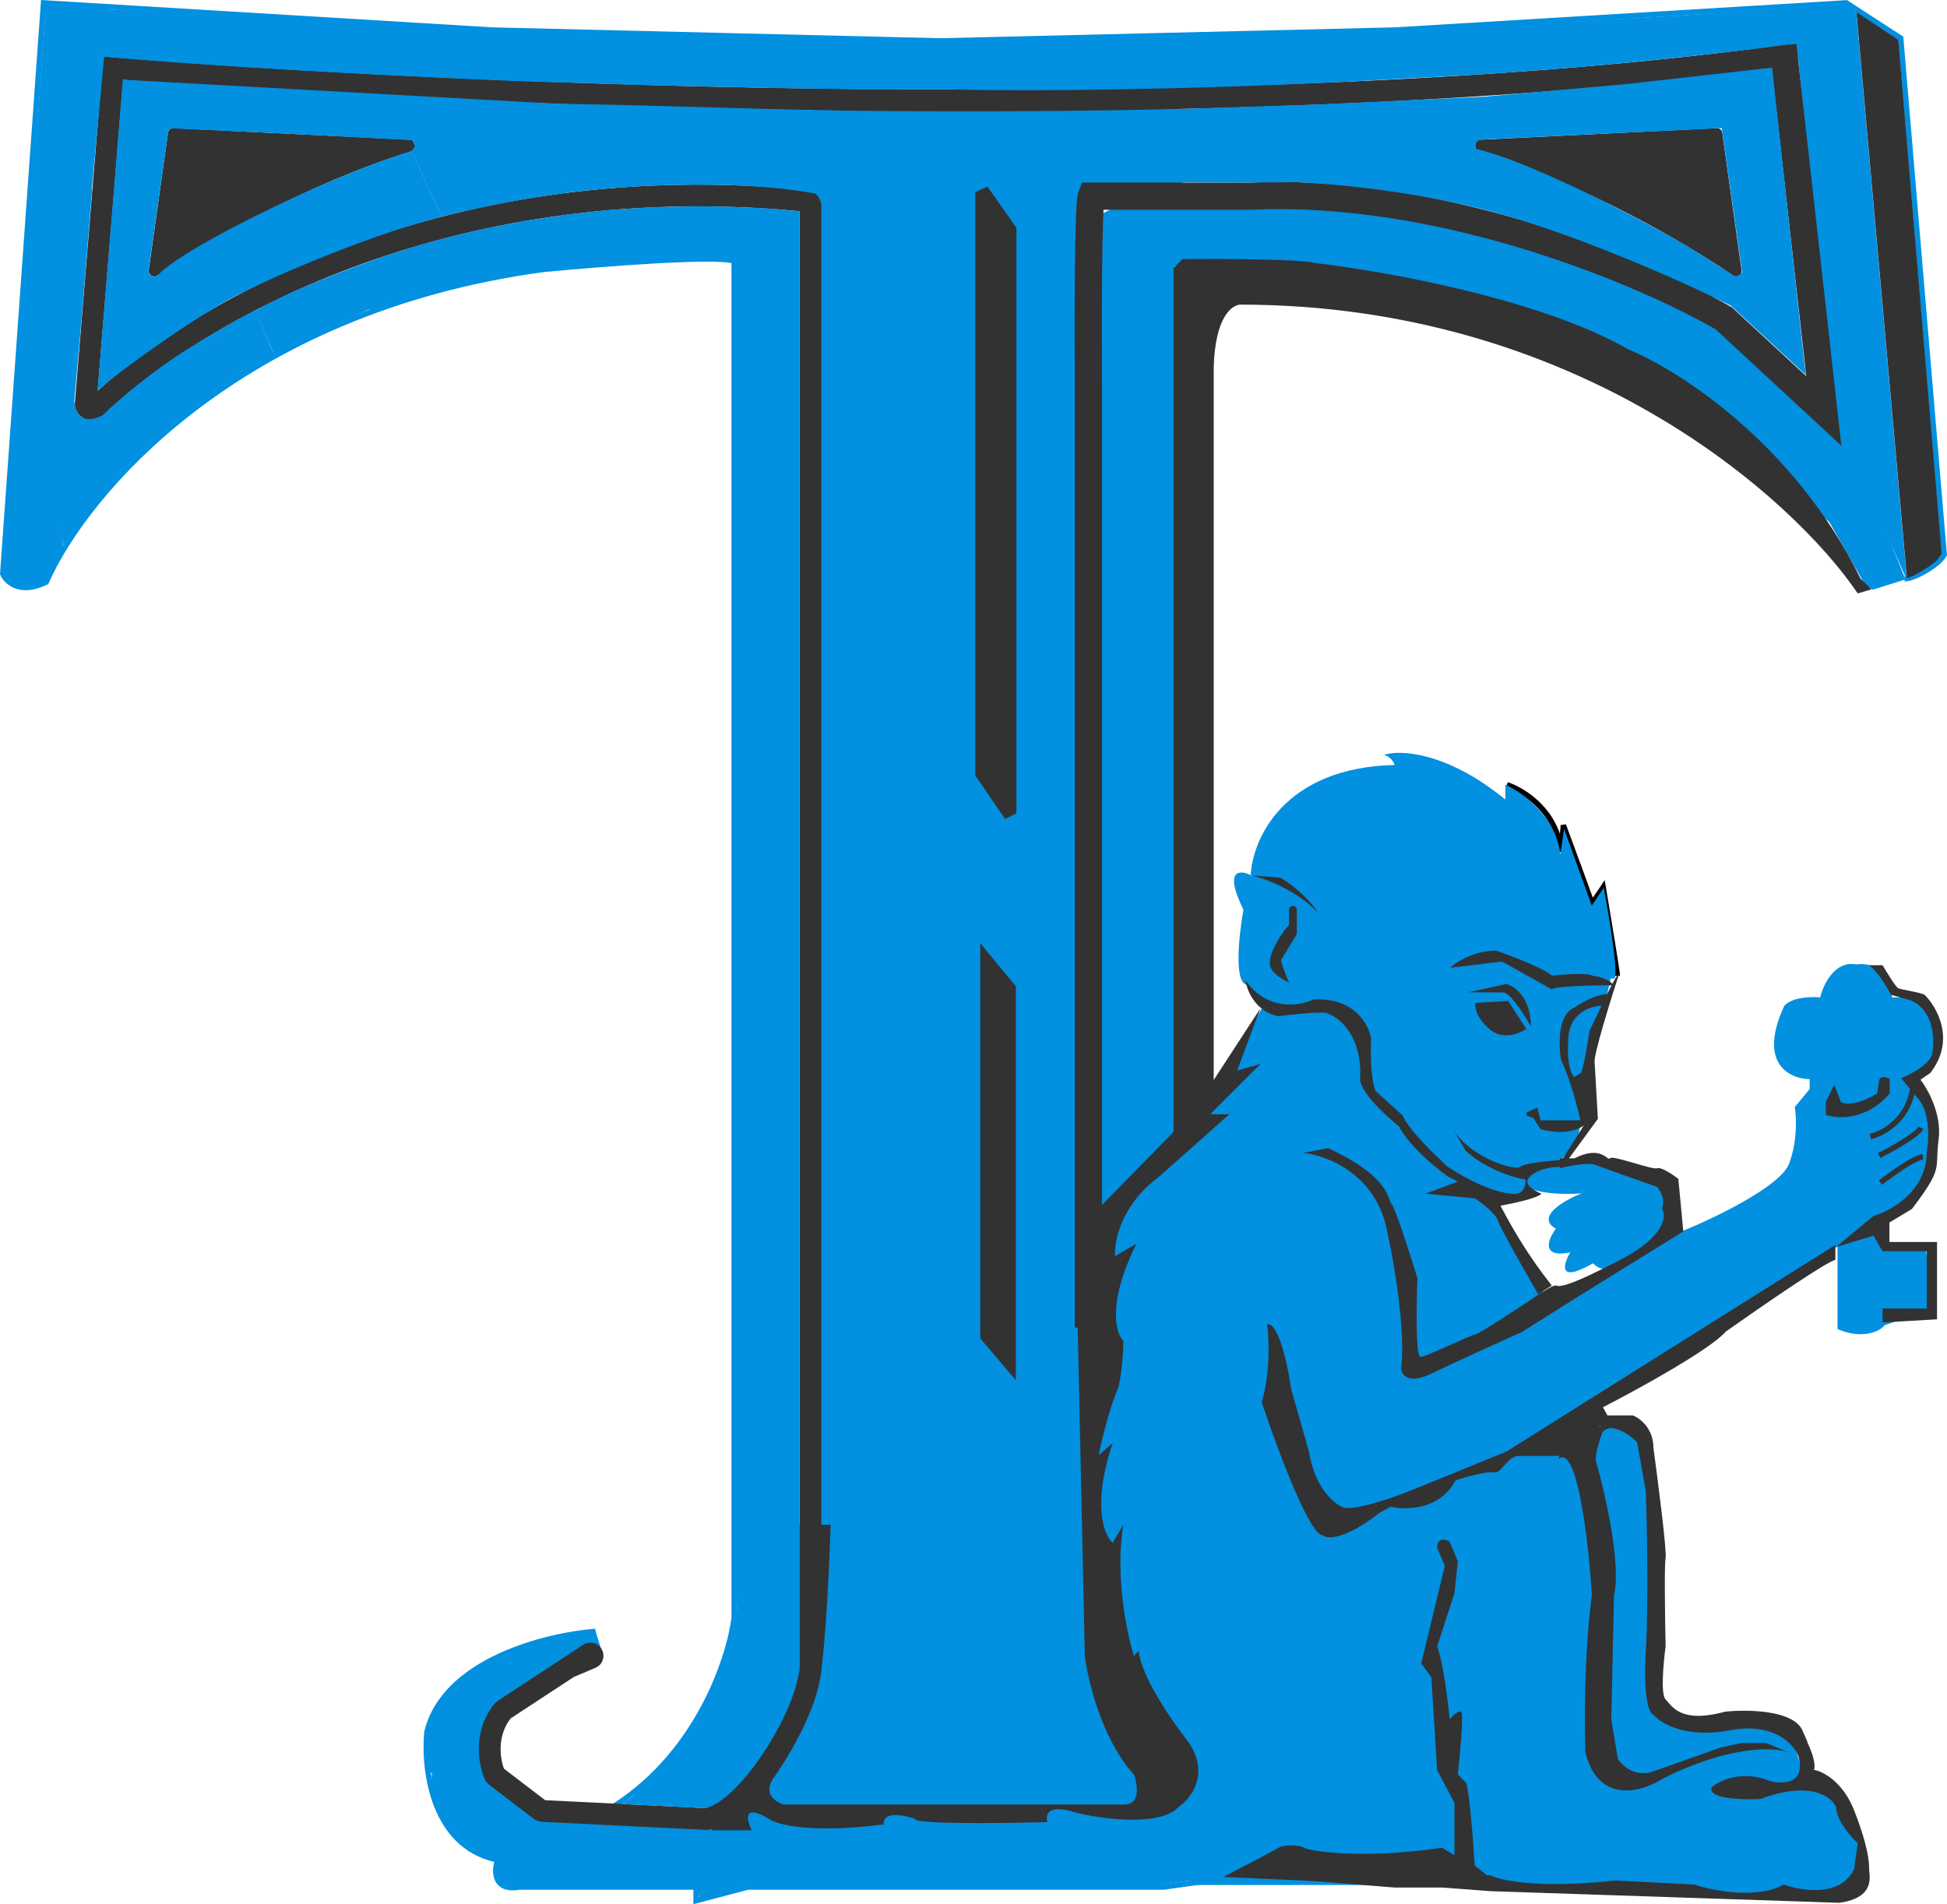 <?xml version="1.0" encoding="UTF-8"?> <svg xmlns="http://www.w3.org/2000/svg" viewBox="0 0 91.065 89.07" fill="none"><path d="M73.978 55.822C72.759 55.914 71.927 55.735 71.663 55.634L71.946 54.654L73.016 54.496L74.149 54.273L76.278 54.654L78.194 55.522L77.877 57.969L75.155 59.335C74.901 59.428 74.618 59.211 74.509 59.091C72.849 60.048 73.108 59.151 73.445 58.582C72.042 58.858 72.41 57.959 72.769 57.475C71.802 56.911 73.172 56.138 73.978 55.822Z" fill="#0290E0"></path><path d="M63.999 47.619L66.848 41.78L75.443 45.283L74.463 49.674L73.762 53.458L71.286 56.027L69.138 55.7L63.999 47.619Z" fill="#0290E0"></path><path d="M71.896 51.803L71.405 52.041V52.186L71.714 52.296L72.06 52.823C73.37 53.158 74.049 52.744 74.225 52.496V50.021L73.624 50.385C73.319 49.992 73.315 49.129 73.351 48.747C73.319 47.321 74.49 47.013 75.08 47.037L75.28 46.508C74.742 46.45 73.952 46.909 73.624 47.146C72.867 47.437 72.897 48.868 73.006 49.547C73.472 50.566 73.807 51.877 73.916 52.404H72.06L71.896 51.803Z" fill="#323232"></path><path d="M70.541 46.823L69.01 46.912C68.966 47.088 69.033 47.577 69.653 48.126C70.272 48.675 71.066 48.355 71.386 48.126L70.541 46.823Z" fill="#323232"></path><path fill-rule="evenodd" clip-rule="evenodd" d="M72.886 39.859C72.705 38.015 71.183 37.071 70.444 36.831L70.522 36.589C71.193 36.807 72.47 37.563 72.96 39L72.996 38.591L73.242 38.558C73.462 39.154 73.793 40.052 74.069 40.807C74.207 41.184 74.331 41.526 74.422 41.776C74.451 41.856 74.476 41.927 74.498 41.987C74.514 41.965 74.531 41.941 74.549 41.915C74.659 41.761 74.79 41.566 74.877 41.435L75.055 41.167L75.109 41.484C75.219 42.141 75.386 43.137 75.524 43.989C75.593 44.415 75.656 44.805 75.7 45.099C75.723 45.246 75.741 45.37 75.754 45.462C75.766 45.548 75.775 45.618 75.775 45.65H75.52C75.52 45.65 75.52 45.65 75.52 45.649C75.52 45.649 75.52 45.645 75.52 45.638C75.519 45.63 75.518 45.619 75.516 45.605C75.513 45.578 75.508 45.541 75.502 45.496C75.49 45.406 75.472 45.284 75.449 45.138C75.404 44.845 75.342 44.456 75.273 44.03C75.155 43.305 75.017 42.476 74.911 41.84C74.859 41.916 74.806 41.993 74.756 42.062C74.701 42.141 74.649 42.212 74.61 42.261C74.592 42.284 74.573 42.307 74.556 42.324L74.555 42.324C74.55 42.329 74.532 42.347 74.506 42.358C74.496 42.363 74.45 42.382 74.398 42.358C74.348 42.335 74.332 42.293 74.326 42.268C74.326 42.267 74.326 42.267 74.325 42.266C74.324 42.262 74.322 42.255 74.318 42.245C74.312 42.225 74.302 42.197 74.289 42.161C74.264 42.089 74.228 41.988 74.183 41.863C74.092 41.613 73.968 41.272 73.83 40.895C73.627 40.341 73.396 39.71 73.2 39.178L73.14 39.858L72.886 39.859ZM74.324 42.254C74.324 42.257 74.324 42.261 74.325 42.265C74.325 42.263 74.324 42.259 74.324 42.254ZM74.378 42.141C74.376 42.143 74.376 42.143 74.379 42.141C74.379 42.141 74.379 42.141 74.378 42.141Z" fill="black"></path><path d="M78.697 57.581L71.593 61.989L73.188 66.512L85.945 58.306V62.167C87.105 62.677 87.946 62.269 88.149 61.989L90.353 61.206L90.092 58.509L88.149 58.306L87.975 57.581L88.497 56.885L89.918 55.668L90.353 53.696L90.092 51.435L89.541 50.478L90.353 49.782L90.555 48.419L90.092 47.115L89.425 46.651H88.497C88.358 45.213 87.337 45.027 86.844 45.114C85.824 44.905 85.278 46.052 85.134 46.651C83.951 46.582 83.5 46.931 83.423 47.115C82.217 49.782 83.732 50.468 84.641 50.478V50.942L83.945 51.783C84.022 52.218 84.078 53.354 83.684 54.421C83.29 55.488 80.195 56.973 78.697 57.581Z" fill="#0290E0"></path><path d="M58.158 42.557C57.207 40.609 58.016 40.679 58.539 40.958L63.606 40.519L67.725 41.439L67.017 47.313L64.413 47.695L59.077 47.016L58.284 46.053C57.707 45.895 57.959 43.656 58.158 42.557Z" fill="#0290E0"></path><path fill-rule="evenodd" clip-rule="evenodd" d="M89.062 54.682C88.679 54.929 88.28 55.223 88.03 55.419L87.873 55.218C88.128 55.019 88.533 54.72 88.924 54.468C89.119 54.343 89.313 54.227 89.483 54.142C89.648 54.06 89.81 53.996 89.936 53.991L89.945 54.246C89.88 54.248 89.762 54.288 89.597 54.37C89.438 54.449 89.253 54.559 89.062 54.682Z" fill="#323232"></path><path d="M55.175 53.83L59.23 46.796L65.14 47.333L67.974 52.707L69.635 56.029L72.175 60.23V61.647L65.678 61.256L54.442 63.454L53.515 55.492L55.175 53.83Z" fill="#0290E0"></path><path d="M68.368 58.495L53.077 60.788L54.558 73.643L63.255 75.458L73.72 68.339L71.952 62.27L68.368 58.495Z" fill="#0290E0"></path><path fill-rule="evenodd" clip-rule="evenodd" d="M89.097 53.523C88.697 53.772 88.244 54.016 87.949 54.166L87.835 53.938C88.125 53.792 88.571 53.551 88.962 53.307C89.159 53.185 89.339 53.063 89.478 52.953C89.548 52.898 89.606 52.847 89.65 52.802C89.696 52.756 89.721 52.721 89.732 52.698L89.961 52.809C89.933 52.868 89.886 52.926 89.832 52.98C89.778 53.036 89.711 53.094 89.636 53.153C89.486 53.271 89.297 53.398 89.097 53.523Z" fill="#323232"></path><path d="M88.05 61.208V61.859L90.598 61.712V58.095H88.372V57.184L89.422 56.552C90.927 54.578 90.484 54.731 90.674 53.289C90.826 52.135 90.173 50.953 89.827 50.506L90.282 50.19C91.482 48.662 90.605 47.116 90.017 46.534C89.827 46.419 88.926 46.295 88.782 46.224C88.668 46.166 88.246 45.482 88.05 45.148H87.396C87.74 45.32 88.24 46.143 88.448 46.534L89.38 46.797C90.445 47.276 90.493 48.59 90.385 49.188C90.404 49.705 89.42 50.233 88.926 50.432L89.582 51.247C90.287 51.86 90.233 53.265 90.119 53.891C90.119 55.699 88.458 56.636 87.628 56.878L85.866 58.334L87.628 57.798L88.05 58.526H90.119V61.208H88.05Z" fill="#323232"></path><path d="M64.771 73.563L54.944 71.725L55.702 88.172H67.281L64.771 73.563Z" fill="#0290E0"></path><path d="M75.117 66.753L64.617 73.843L63.694 76.633L66.886 87.314L69.992 88.122L81.439 88.718L86.502 88.377L87.141 86.548L86.077 84.25L84.417 83.228L83.651 80.718H81.183L78.048 80.388L77.23 79.365V70.508L76.522 66.753H75.117Z" fill="#0290E0"></path><path d="M32.738 88.849L32.57 88.178L34.384 79.23L38.241 69.067L54.225 53.335L56.369 87.856L54.225 88.178H34.89L32.738 88.849Z" fill="#0290E0"></path><path d="M33.204 85.5L24.779 84.838L23.195 86.794V87.598L23.399 88.076L24.171 88.241H32.597L33.204 85.5Z" fill="#0290E0"></path><path d="M54.944 53.185C53.449 54.403 52.061 55.861 51.554 56.438H50.921V10.33L52.945 9.265L67.592 10.011L78.831 13.793L86.021 19.439L89.124 27.102L87.603 27.581L87.265 27.411L85.573 24.438L79.8 18.753L71.627 14.489L54.944 12.446V53.185Z" fill="#0290E0"></path><path d="M56.768 50.762V17.149C56.841 14.912 57.553 14.297 57.987 14.249C73.796 14.249 83.842 23.254 86.889 27.757L87.529 27.569L87.025 27.071C83.889 20.68 78.422 17.268 76.148 16.338C72.078 13.987 64.704 12.67 61.526 12.306C60.893 12.118 57.117 12.102 55.308 12.117L54.89 12.541V53.177L56.768 50.762Z" fill="#323232"></path><path d="M50.666 40.089H38.062V71.275L42.719 70.677L50.666 61.663V40.089Z" fill="#0290E0"></path><path d="M38.203 4.832L37.71 5.596L38.203 40.724L48.331 41.756L50.984 58.485V8.983L55.408 9.474L54.971 4.832H38.203Z" fill="#0290E0"></path><path d="M45.616 36.274V8.99L46.181 8.726L47.538 10.648V38.046L47.01 38.31L45.616 36.274Z" fill="#323232"></path><path fill-rule="evenodd" clip-rule="evenodd" d="M1.919 0L23.026 1.279L44.005 1.788L65.24 1.279L86.389 0.005L89.02 1.715L91.063 25.979L91.045 26.012C90.97 26.149 90.838 26.289 90.685 26.42C90.529 26.553 90.343 26.682 90.152 26.796C89.961 26.91 89.762 27.01 89.578 27.082C89.398 27.152 89.222 27.2 89.081 27.2V26.946C89.174 26.946 89.314 26.912 89.486 26.845C89.654 26.779 89.84 26.686 90.022 26.578C90.203 26.47 90.377 26.348 90.52 26.227C90.649 26.116 90.746 26.012 90.803 25.922L88.777 1.861L86.321 0.264L65.249 1.533L44.005 2.042L23.016 1.533L2.155 0.269L0.258 26.817C0.338 26.977 0.514 27.18 0.796 27.285C1.085 27.392 1.501 27.402 2.066 27.13C3.895 23.003 11.079 14.404 25.42 12.472L25.423 12.471L25.425 12.471C26.762 12.344 28.811 12.172 30.616 12.07C31.518 12.019 32.361 11.986 33.023 11.984C33.355 11.983 33.643 11.991 33.872 12.008C34.095 12.025 34.279 12.052 34.39 12.099L34.467 12.132V75.685L34.466 75.693C34.208 77.709 32.644 82.348 28.427 84.817L28.298 84.597C32.418 82.186 33.958 77.643 34.212 75.669V12.309C34.133 12.29 34.013 12.274 33.853 12.261C33.633 12.245 33.352 12.238 33.024 12.239C32.368 12.24 31.531 12.273 30.63 12.324C28.831 12.426 26.786 12.597 25.452 12.724C11.153 14.652 4.044 23.244 2.28 27.274L2.262 27.316L2.221 27.337C1.586 27.654 1.083 27.662 0.708 27.524C0.337 27.386 0.11 27.112 0.013 26.893L0 26.864L1.919 0ZM23.304 77.355C24.905 76.612 26.688 76.272 27.844 76.186L27.863 76.44C26.73 76.524 24.978 76.858 23.411 77.586C21.845 78.314 20.491 79.421 20.094 81.04C20.012 81.895 20.077 83.211 20.532 84.384C20.988 85.558 21.829 86.577 23.3 86.871L23.441 86.9L23.396 87.036C23.315 87.279 23.275 87.611 23.379 87.848C23.429 87.961 23.511 88.053 23.644 88.109C23.781 88.167 23.981 88.191 24.272 88.142L24.282 88.141H32.686V88.739L34.959 88.141H54.424L56.196 87.888L56.232 88.139L54.442 88.395H34.992L32.432 89.069V88.395H24.303C23.988 88.446 23.738 88.425 23.545 88.344C23.347 88.26 23.219 88.117 23.146 87.95C23.027 87.679 23.052 87.348 23.115 87.092C21.617 86.741 20.758 85.668 20.295 84.476C19.82 83.253 19.756 81.89 19.842 81.006L19.843 80.998L19.845 80.989C20.265 79.255 21.707 78.097 23.304 77.355Z" fill="#0290E0"></path><path d="M59.795 86.431C59.613 86.553 58.001 87.391 57.218 87.796L69.954 88.373C70.061 88.18 70.211 87.819 69.954 87.912C69.698 88.005 68.658 87.256 68.171 86.869L67.449 86.431C63.581 86.995 61.195 86.569 60.995 86.431C60.795 86.294 60.022 86.28 59.795 86.431Z" fill="#323232"></path><path d="M27.851 76.28L28.172 77.324L27.65 77.573L23.674 79.61L22.63 81.351L24.817 84.854L23.327 87.046C22.681 86.922 21.498 86.079 20.976 85.557C20.558 85.14 20.114 83.654 20.204 82.971C19.588 82.175 20.074 80.525 20.538 79.746C21.369 78.089 25.678 76.376 27.851 76.28Z" fill="#0290E0"></path><path fill-rule="evenodd" clip-rule="evenodd" d="M5.762 3.735L4.569 18.276C9.359 13.923 21.156 7.258 37.725 8.889C38.111 8.927 38.415 9.251 38.415 9.648V78.182C38.415 78.256 38.405 78.331 38.381 78.408C38.092 79.33 37.509 80.836 36.673 82.24C35.85 83.624 34.721 85.011 33.301 85.547C33.2 85.585 33.097 85.599 32.998 85.594L25.37 85.219C25.215 85.211 25.067 85.157 24.944 85.063L22.895 83.496C22.799 83.422 22.713 83.321 22.66 83.193C22.377 82.522 22.095 80.994 23.113 79.715C23.164 79.65 23.224 79.597 23.289 79.554L27.276 76.938C27.458 76.818 27.691 76.805 27.886 76.902C28.353 77.136 28.332 77.81 27.851 78.014L26.834 78.445L23.883 80.381C23.247 81.211 23.381 82.224 23.571 82.732L25.499 84.206L32.993 84.575C34.053 84.151 35.013 83.04 35.799 81.72C36.573 80.42 37.122 79.013 37.398 78.143V9.879C20.714 8.311 9.058 15.322 4.812 19.442C4.306 19.934 3.444 19.538 3.503 18.825L4.832 2.638L5.518 2.694C21.15 3.963 58.365 5.586 83.747 2.047L83.887 3.055C58.567 6.585 21.598 5.001 5.762 3.735Z" fill="#323232"></path><path d="M6.956 12.637L7.858 6.211C7.876 6.081 7.991 5.986 8.122 5.992L19.169 6.534C19.461 6.548 19.51 6.993 19.232 7.08C14.232 8.641 9.583 11.36 7.36 12.886C7.175 13.013 6.924 12.86 6.956 12.637Z" fill="#323232"></path><path d="M81.457 12.637L80.555 6.211C80.537 6.081 80.422 5.986 80.291 5.992L69.243 6.534C68.952 6.548 68.902 6.993 69.181 7.08C74.18 8.641 78.829 11.36 81.052 12.886C81.237 13.013 81.488 12.86 81.457 12.637Z" fill="#323232"></path><path d="M3.302 19.47L5.059 0.648C5.072 0.507 4.968 0.383 4.827 0.371L2.415 0.161C2.273 0.149 2.15 0.25 2.14 0.391C1.538 8.955 0.223 25.886 0.123 26.591C0.027 27.257 1.221 27.419 1.896 27.368C1.98 27.362 2.053 27.309 2.09 27.234L2.897 25.62C2.912 25.59 2.921 25.556 2.924 25.523L3.302 19.47Z" fill="#0290E0"></path><path d="M4.714 19.467C3.818 19.885 3.494 19.28 3.494 18.812L3.188 19.085L2.68 19.34L2.807 20.484H3.951L5.161 19.568C5.5 19.271 5.664 19.024 4.714 19.467Z" fill="#0290E0"></path><path fill-rule="evenodd" clip-rule="evenodd" d="M0.635 27.195L0.437 27.077L0.568 26.859L1.086 27.169L1.415 27.224L1.394 27.477H1.104L0.997 27.413L0.609 27.348L0.635 27.195Z" fill="#0290E0"></path><path d="M3.051 20.23C3.645 20.06 5.01 19.645 5.722 19.34C6.434 19.034 7.46 18.958 7.884 18.958L10.046 18.195L9.664 18.704L8.416 19.444L6.994 20.866C5.64 22.359 2.934 25.379 2.926 25.525L3.025 22.638L2.797 22.773L3.051 20.23Z" fill="#0290E0"></path><path d="M12.845 16.666C11.725 16.767 9.326 18.743 8.266 19.718C7.147 19.641 5.009 19.514 4.635 19.569C4.597 19.589 4.578 19.597 4.578 19.591C4.578 19.582 4.598 19.574 4.635 19.569C5.187 19.265 9.65 16.132 11.954 14.504L12.845 16.666Z" fill="#0290E0"></path><path fill-rule="evenodd" clip-rule="evenodd" d="M4.307 8.868L3.817 14.893L3.449 19.036L3.195 19.013L3.563 14.871L3.564 14.871L4.053 8.847L4.307 8.868Z" fill="#0290E0"></path><path fill-rule="evenodd" clip-rule="evenodd" d="M8.219 16.994C7.66 17.378 7.01 17.866 6.424 18.336C5.762 18.868 5.197 19.385 4.91 19.683L4.726 19.506C5.023 19.198 5.597 18.674 6.265 18.137C6.855 17.664 7.51 17.173 8.075 16.784C8.358 16.59 8.619 16.42 8.839 16.291C9.056 16.165 9.244 16.07 9.375 16.035L9.441 16.281C9.346 16.306 9.185 16.384 8.968 16.511C8.755 16.636 8.499 16.801 8.219 16.994Z" fill="#0290E0"></path><path fill-rule="evenodd" clip-rule="evenodd" d="M11.082 15.254L12.066 14.728L11.946 14.504L10.958 15.032L10.012 15.579L6.094 18.45L6.244 18.655L10.151 15.792L11.082 15.254Z" fill="#0290E0"></path><path d="M10.109 15.532C10.153 15.601 10.023 15.914 9.701 16.119C9.379 16.324 8.95 16.331 8.906 16.261C9.048 16.179 9.189 16.084 9.542 15.869C9.864 15.664 10.004 15.595 10.109 15.532Z" fill="#0290E0"></path><path fill-rule="evenodd" clip-rule="evenodd" d="M14.755 15.62C12.971 16.576 11.108 17.732 9.937 18.504L9.797 18.292C10.972 17.517 12.843 16.357 14.635 15.396C15.531 14.916 16.409 14.484 17.173 14.175C17.931 13.869 18.594 13.675 19.052 13.688L19.045 13.942C18.645 13.931 18.026 14.105 17.268 14.411C16.517 14.715 15.647 15.142 14.755 15.62Z" fill="#0290E0"></path><path d="M18.582 11.788C16.226 12.544 13.163 13.803 11.953 14.526L12.765 16.461L18.888 13.75C19.832 12.962 20.966 11.024 18.582 11.788Z" fill="#0290E0"></path><path d="M34.387 9.678V12.091C26.097 11.905 19.612 13.503 17.219 14.563L18.974 11.661L19.321 11.555L19.811 11.412L20.739 11.157L22.657 10.693L24.605 10.322L26.604 10.024L28.547 9.814L30.48 9.693L32.448 9.644L33.416 9.656L34.387 9.678Z" fill="#0290E0"></path><path d="M4.562 18.271L5.751 3.687L7.427 4.718L7.968 6.025L7.869 6.141L6.953 12.592L6.947 12.679C6.945 12.707 6.953 12.78 7.003 12.845C7.214 12.992 7.262 12.933 7.361 12.892C8.641 11.497 15.847 8.049 19.245 7.08L20.678 10.138C17.993 10.76 12.883 12.821 10.67 14.031C9.065 14.908 5.916 17.085 4.562 18.271Z" fill="#0290E0"></path><path d="M37.399 77.829V9.882L35.83 9.743L34.281 9.68C34.598 30.033 34.283 71.897 34.495 76.121C34.712 80.45 30.585 83.42 29.085 84.384L32.988 84.58C34.671 84.204 37.399 79.836 37.399 77.829Z" fill="#0290E0"></path><path d="M34.52 75.151L34.363 75.655V75.745L34.285 76.408L34.037 77.426L33.264 79.297L33.051 79.734L32.85 80.16L32.521 80.718L32.177 81.213L31.486 82.053L31.053 82.578L30.172 83.421L29.578 83.948L29.645 84.037L29.712 84.138L30.463 83.667C30.978 83.35 32.009 82.697 32.009 82.625C32.009 82.554 32.764 81.654 33.141 81.213L34.52 79.734L34.99 77.93L34.52 75.151Z" fill="#0290E0"></path><path fill-rule="evenodd" clip-rule="evenodd" d="M2.081 0.133L2.96 0.322L2.045 0.691L1.922 0.255L2.064 0.215L2.081 0.133Z" fill="#0290E0"></path><path d="M27.709 3.856C27.469 4 12.242 3.323 4.884 2.652L4.547 0.414L27.469 1.615C27.656 2.326 27.941 3.717 27.709 3.856Z" fill="#0290E0"></path><path d="M44.45 1.932C44.272 2.011 33.015 1.78 27.355 1.582V3.835H27.22L27.054 3.872L27.729 3.894L28.325 3.919L29.486 3.966L31.673 4.013L36.019 4.115L40.359 4.184H44.691C44.716 3.433 44.629 1.853 44.45 1.932Z" fill="#0290E0"></path><path d="M44.257 1.923C57.243 1.787 74.261 1.179 86.373 0.168L86.824 0.596L89.191 27.137L85.84 19.543L84.096 2.684L83.888 2.877L83.7 2.078C83.119 2.172 76.504 2.972 71.903 3.285C68.962 3.534 65.851 3.656 62.797 3.83C55.702 4.187 48.496 4.282 44.653 4.187L44.257 1.923Z" fill="#0290E0"></path><path d="M88.787 1.86L86.827 0.562L89.19 27.049L89.499 26.929L89.894 26.709L90.225 26.496L90.582 26.224L90.818 25.91L88.787 1.86Z" fill="#323232"></path><path fill-rule="evenodd" clip-rule="evenodd" d="M84.48 17.592L82.755 2.196L84.019 2.055L86.124 20.848L80.248 15.408C76.69 13.354 67.444 9.411 58.515 9.811L58.501 9.812H51.614C51.606 9.964 51.598 10.145 51.592 10.351C51.571 10.973 51.557 11.8 51.548 12.705C51.531 14.515 51.535 16.626 51.544 18.018L51.544 18.02V62.1H50.272V18.024C50.263 16.628 50.259 14.512 50.277 12.693C50.285 11.785 50.299 10.946 50.32 10.309C50.331 9.991 50.344 9.717 50.359 9.507C50.367 9.402 50.375 9.307 50.386 9.226C50.394 9.167 50.41 9.05 50.451 8.945L50.608 8.54H58.473C67.785 8.127 77.325 12.236 80.948 14.344L81.009 14.379L84.48 17.592Z" fill="#323232"></path><path d="M81.488 12.752L80.528 5.991L69.578 6.511L54.804 8.163L54.436 5.124L61.844 4.878L69.369 4.525L76.002 3.94L82.883 3.164L84.432 17.342L82.147 14.94L81.488 12.752Z" fill="#0290E0"></path><path d="M68.917 9.679C65.351 8.833 62.206 8.613 60.793 8.523L57.802 8.542L54.88 8.523L54.858 8.064L68.839 6.363L69.155 6.551L69.095 6.591L69.037 6.648L69.001 6.756L68.993 6.864L69.037 6.965C71.057 7.423 75.088 9.368 78.229 11.124C79.362 11.758 80.382 12.443 81.138 12.933C81.403 12.899 81.425 12.806 81.453 12.738L83.889 13.94L84.473 17.551L80.95 14.294C78.879 13.249 73.209 10.698 68.917 9.679Z" fill="#0290E0"></path><path d="M26.257 9.05V4.855C30.866 4.924 35.086 5.103 38.913 5.164L38.102 9.05C34.204 8.332 28.701 8.703 26.257 9.05Z" fill="#0290E0"></path><path d="M26.256 9.059C25.373 9.137 22.185 9.722 20.672 10.13L19.239 7.078L19.409 6.842L19.273 6.557L13.585 6.26L8.042 6.002C8.02 6.006 7.968 6.023 7.933 6.054L7.953 5.997L5.773 3.73L26.297 4.866L26.261 8.522C26.423 8.723 26.383 8.962 26.258 9.057C26.258 9.058 26.257 9.059 26.256 9.059Z" fill="#0290E0"></path><path d="M47.514 46.134L45.851 44.12V62.603L47.514 64.568V46.134Z" fill="#323232"></path><path d="M35.97 85.081C34.735 84.34 34.918 85.126 35.163 85.612H33.285L37.984 78.644L38.355 71.323H38.85C38.8 73.013 38.632 76.819 38.355 78.521C38.078 80.223 36.756 82.379 36.129 83.245C35.706 83.938 36.305 84.31 36.657 84.409H52.524C53.355 84.453 53.213 83.497 53.038 83.014C51.541 81.36 50.883 78.625 50.741 77.464L50.404 62.02L51.335 61.768V56.572L55.055 52.78L56.601 50.773L58.956 47.159L57.863 50.076L58.956 49.767L56.601 52.122H57.498L54.218 55.038C52.446 56.339 52.101 58.06 52.151 58.757L53.152 58.179C51.784 60.938 52.174 62.357 52.54 62.721C52.54 63.708 52.38 64.602 52.3 64.925C51.875 65.886 51.517 67.418 51.391 68.064L52.043 67.498C51.069 70.407 51.637 71.82 52.043 72.164L52.54 71.323C52.142 73.725 52.706 76.418 53.038 77.464L53.261 77.207C53.343 78.373 54.816 80.506 55.542 81.427C56.627 82.936 55.72 84.114 55.131 84.515C54.266 85.461 51.568 85.092 50.328 84.789C48.997 84.35 48.881 84.903 48.99 85.235C43.679 85.359 42.66 85.184 42.814 85.081C41.511 84.655 41.287 85.075 41.339 85.338C37.922 85.777 36.336 85.35 35.97 85.081Z" fill="#323232"></path><path d="M67.578 73.238L67.219 72.406C67.219 71.902 67.608 72.001 67.803 72.113L68.185 73.036L68.028 74.52L67.219 77.018C67.492 77.72 67.722 79.575 67.803 80.415C67.93 80.265 68.217 79.988 68.343 80.078C68.469 80.168 68.29 82.05 68.185 82.98C68.238 83.048 68.383 83.219 68.545 83.363C68.707 83.507 68.898 86.017 68.973 87.255L69.828 87.953L68.028 86.963V84.33L67.219 82.8L66.948 78.458L66.475 77.805L67.578 73.238Z" fill="#323232"></path><path d="M69.708 87.716C70.162 87.961 71.969 88.354 75.562 87.962L79.238 88.152C80.118 88.442 82.189 88.849 83.43 88.152C84.274 88.46 86.115 88.745 86.725 87.417L86.888 86.219C86.552 85.91 85.881 85.141 85.881 84.531C85.672 84.041 84.672 83.279 82.341 84.15C81.506 84.195 79.88 84.15 80.054 83.605C80.417 83.288 81.47 82.784 82.777 83.306C83.376 83.469 84.481 83.464 84.111 82.135C83.893 81.573 82.946 80.545 80.898 80.937C78.851 81.329 77.668 80.611 77.332 80.203C77.159 80.166 76.847 79.521 76.978 77.235C77.109 74.948 77.032 71.29 76.978 69.747L76.57 67.46C76.041 66.948 75.034 66.323 74.759 67.379L74.691 67.897C74.699 67.692 74.722 67.52 74.759 67.379L74.963 65.827L75.181 66.209H76.379C76.697 66.336 77.332 66.813 77.332 67.706C77.55 69.312 77.969 72.596 77.904 72.879C77.838 73.162 77.877 75.756 77.904 77.017C77.804 77.743 77.664 79.255 77.904 79.494C78.203 79.794 78.584 80.638 80.681 80.066C81.706 79.957 83.866 79.979 84.301 80.937C84.538 81.457 84.571 81.552 84.523 81.472C84.734 81.917 84.941 82.487 84.846 82.789C85.251 82.856 86.193 83.33 86.725 84.689C87.389 86.388 87.423 87.117 87.423 87.417C87.423 87.716 87.758 88.767 86.03 89.005L69.708 88.461L67.474 88.292H65.23L61.171 87.962L61.526 87.51L68.034 87.716H69.708Z" fill="#323232"></path><path d="M77.764 83.202C80.896 81.626 82.992 81.72 83.648 81.964L82.612 81.535H81.45L80.491 81.737L77.359 82.848C76.49 83.171 75.869 82.595 75.667 82.267L75.364 80.424L75.49 74.614C75.833 73.22 75.094 69.942 74.682 68.478C74.52 68.154 74.867 67.164 75.061 66.71L73.394 66.861L72.889 68.25C73.778 67.502 74.304 72.181 74.455 74.614C74.091 77.382 74.101 80.667 74.152 81.964C74.758 84.429 76.812 83.816 77.764 83.202Z" fill="#323232"></path><path d="M61.858 71.815C61.216 71.762 59.695 67.645 59.015 65.593C59.422 64.194 59.357 62.643 59.264 61.947C59.814 61.849 60.241 63.914 60.386 64.958L61.222 67.902C61.49 69.562 62.36 70.31 62.761 70.477C63.136 70.745 65.036 70.098 65.939 69.742L70.455 67.902L85.844 58.233V58.936C85.496 58.963 82.287 61.178 80.725 62.282C79.976 63.138 76.577 65.002 74.971 65.827L75.273 66.396L72.897 68.102H71.225H71.024C70.522 68.102 70.188 68.972 69.887 68.872C69.646 68.791 68.582 69.083 68.08 69.24C67.358 70.631 65.75 70.645 65.036 70.477L64.501 70.778C62.895 72.036 62.07 71.994 61.858 71.815Z" fill="#323232"></path><path d="M85.397 52.147V51.536L85.794 50.739L86.098 51.536C86.521 51.811 87.406 51.394 87.795 51.151L87.908 50.472C88.053 50.309 88.285 50.404 88.383 50.472V51.151C87.297 52.418 85.94 52.343 85.397 52.147Z" fill="#323232"></path><path fill-rule="evenodd" clip-rule="evenodd" d="M89.579 51C89.315 52.519 88.093 53.157 87.507 53.288L87.452 53.039C87.972 52.923 89.088 52.343 89.328 50.956L89.579 51Z" fill="#323232"></path><path d="M64.88 57.599C64.386 54.935 62.066 54.041 60.968 53.926L62.12 53.706C65.115 55.104 64.88 56.139 65.079 56.302C65.238 56.433 65.956 58.68 66.295 59.787C66.247 61.022 66.208 63.487 66.44 63.472C66.731 63.454 68.8 62.437 69 62.419C69.16 62.405 70.845 61.303 71.668 60.754C71.983 60.529 72.645 60.088 72.776 60.132C72.939 60.187 73.284 60.241 75.843 58.898C77.891 57.823 77.955 56.865 77.731 56.52C77.908 56.142 77.657 55.697 77.51 55.521C76.682 55.23 74.943 54.614 74.609 54.487C74.275 54.359 73.368 54.54 72.957 54.646V54.181H73.642C74.926 53.531 75.213 54.356 75.3 54.181C75.387 54.007 77.277 54.734 77.51 54.646C77.696 54.576 78.247 54.947 78.499 55.141L78.732 57.599L73.642 60.754L71.199 62.295C70.23 62.73 68.023 63.73 66.949 64.253C65.874 64.775 65.557 64.313 65.533 64.016C65.752 62.204 65.189 58.983 64.88 57.599Z" fill="#323232"></path><path d="M70.181 56.397C71.438 58.811 72.545 60.051 72.578 60.134L71.945 60.537C71.357 59.528 70.158 57.43 70.067 57.105C69.976 56.78 69.31 56.269 68.988 56.054L66.677 55.835L68.19 55.269L67.718 55.031C66.231 53.938 65.582 53.018 65.444 52.695C63.807 51.353 63.547 50.611 63.622 50.408C63.69 48.323 62.548 47.512 61.969 47.368C61.409 47.345 60.279 47.47 59.784 47.536C58.696 47.3 58.313 46.317 58.257 45.855C59.266 47.312 60.797 47.059 61.436 46.751C63.342 46.65 64.023 47.923 64.126 48.572C64.07 50.107 64.243 50.846 64.336 51.024L65.612 52.187C65.87 52.826 67.124 54.048 67.718 54.579C69.451 55.717 70.611 55.891 70.975 55.835C71.319 55.743 71.372 55.356 71.355 55.173C69.966 54.922 68.914 54.177 68.561 53.835L67.968 52.837C67.938 52.791 67.91 52.743 67.883 52.695L67.968 52.837C68.866 54.251 70.963 54.771 71.107 54.579C71.226 54.421 72.413 54.304 72.991 54.265V54.579C71.999 54.593 71.553 54.981 71.454 55.173C71.335 55.465 71.834 55.736 72.099 55.835C71.927 56.047 70.749 56.298 70.181 56.397Z" fill="#323232"></path><path d="M60.294 43.254V42.494C60.437 42.27 60.594 42.401 60.655 42.494V43.694L59.914 44.914C60.026 45.362 60.214 45.794 60.294 45.954C59.492 45.602 59.36 45.194 59.394 45.034C59.394 44.442 59.994 43.601 60.294 43.254Z" fill="#323232"></path><path d="M58.562 40.951V40.441C60.247 40.98 61.325 42.168 61.654 42.695C60.667 41.655 59.181 41.099 58.562 40.951Z" fill="#323232"></path><path d="M65.23 35.782C60.022 35.904 58.573 39.275 58.499 40.945L65.618 41.525C68.851 43.081 75.359 46.105 75.522 45.75C75.686 45.396 75.249 42.785 75.011 41.525L74.449 42.36L73.154 38.764L72.983 39.974C72.779 38.188 71.183 37.049 70.41 36.702V37.401C67.656 35.152 65.48 35.067 64.736 35.305C65.049 35.4 65.196 35.663 65.23 35.782Z" fill="#0290E0"></path><path d="M69.993 44.472C68.95 44.458 68.109 45 67.819 45.272L70.254 44.976L72.584 46.28C72.667 46.127 74.542 46.088 75.469 46.088C75.303 45.797 74.728 45.666 74.461 45.637C74.252 45.497 73.122 45.579 72.584 45.637C72.236 45.303 70.712 44.721 69.993 44.472Z" fill="#323232"></path><path d="M71.605 48.017C71.594 46.642 70.83 46.12 70.45 46.03L68.677 46.415L70.351 46.425C70.689 46.504 71.328 47.519 71.605 48.017Z" fill="#323232"></path><path d="M74.735 52.336L74.585 49.692C74.522 49.378 75.325 46.793 75.748 45.491C75.511 45.67 74.612 47.691 74.339 48.234C74.143 49.618 73.961 50.227 73.895 50.359L74.068 52.657L73.053 54.263H73.327L74.735 52.336Z" fill="#323232"></path></svg> 